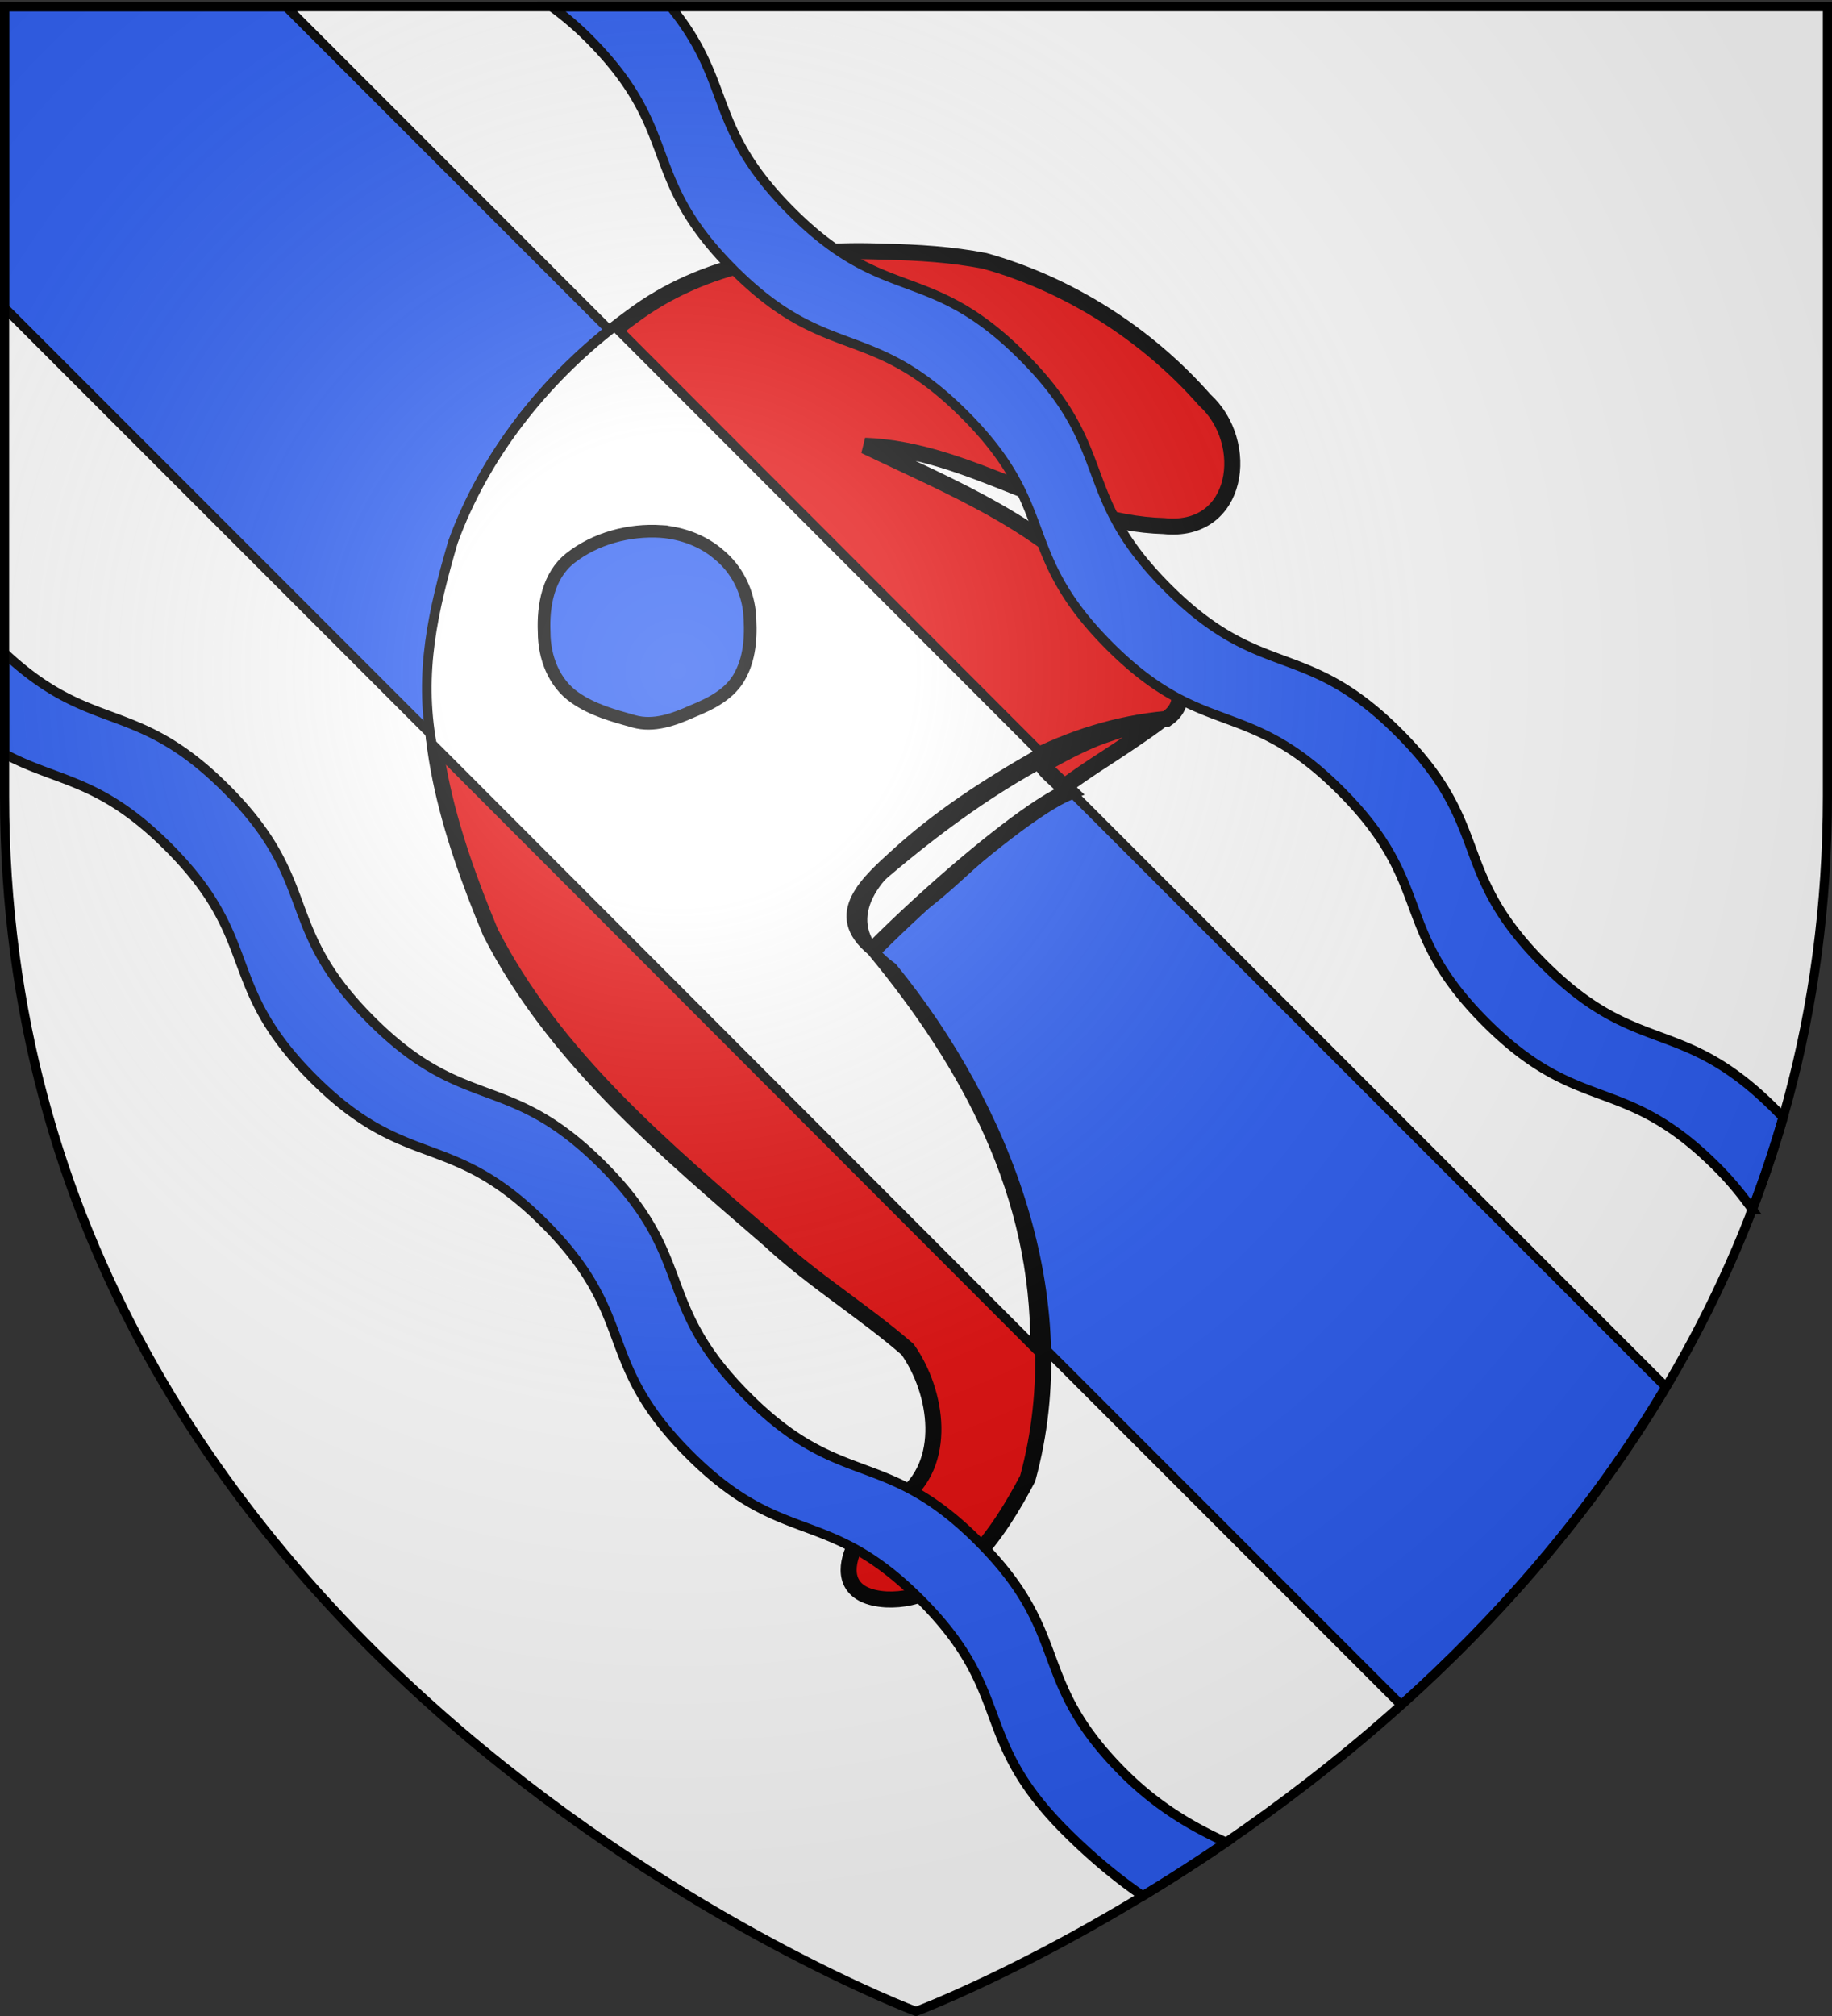 <svg xmlns="http://www.w3.org/2000/svg" xmlns:xlink="http://www.w3.org/1999/xlink" width="600" height="660" version="1.0"><rect width="100%" height="100%" fill="#333333" stroke="none"/><desc>Flag of Canton of Valais (Wallis)</desc><defs><radialGradient xlink:href="#a" id="b" cx="221.445" cy="226.331" r="300" fx="221.445" fy="226.331" gradientTransform="matrix(1.353 0 0 1.349 -77.63 -85.747)" gradientUnits="userSpaceOnUse"/><linearGradient id="a"><stop offset="0" style="stop-color:white;stop-opacity:.314"/><stop offset=".19" style="stop-color:white;stop-opacity:.251"/><stop offset=".6" style="stop-color:#6b6b6b;stop-opacity:.125"/><stop offset="1" style="stop-color:black;stop-opacity:.125"/></linearGradient></defs><g style="display:inline"><path d="M300 658.5s298.5-112.32 298.5-397.772V2.176H1.5v258.552C1.5 546.18 300 658.5 300 658.5" style="fill:#fff;fill-opacity:1;fill-rule:evenodd;stroke:none;stroke-width:1px;stroke-linecap:butt;stroke-linejoin:miter;stroke-opacity:1"/><path d="m1.5 100.781 457.375 457.375c31.349-28.132 62.039-62.67 86.688-104.125L93.719 2.188H1.5z" style="opacity:1;fill:#2b5df2;fill-opacity:1;fill-rule:evenodd;stroke:#000;stroke-width:3;stroke-linecap:butt;stroke-linejoin:miter;stroke-miterlimit:4;stroke-dasharray:none;stroke-opacity:1"/><path d="M0 0h600v660H0z" style="opacity:1;fill:none;fill-opacity:1;fill-rule:nonzero;stroke:none;stroke-width:7.56;stroke-linecap:round;stroke-linejoin:round;stroke-miterlimit:4;stroke-dasharray:none;stroke-opacity:1"/><path d="M-180.329 209.247c-.953 0-9.366 2.539-18.616 5.687-4.156 1.415-9.29 3.822-14.875 6.861-5.584 3.04-11.577 6.7-17.52 10.653-5.945 3.953-11.83 8.211-17.066 12.368-5.235 4.156-9.774 8.267-13.232 11.916-3.1 3.271-4.788 5.225-5.201 6.861a3.25 3.25 0 0 0 .273 2.347c.382.739 1.092 1.47 2.008 2.348.909.87 1.762 1.36 2.829 1.444 1.066.084 2.274-.227 3.924-1.174 3.3-1.894 8.243-6.15 16.426-13.631 5.22-4.773 12.392-10.714 19.802-16.43 7.41-5.718 15.058-11.175 21.08-15.077 12.046-7.803 21.121-14.173 20.168-14.173z" style="fill:#e20909;fill-opacity:1;stroke:#000;stroke-width:5;stroke-miterlimit:4;stroke-dasharray:none;stroke-opacity:1" transform="matrix(1.05 0 0 1.051 570.632 14.75)"/><path d="M-215.605 220.834c-21.317 10.951-41.104 26.105-59.87 42.677-9.706 8.91-19.378 18.273-27.074 29.893-3.19 4.53.181 10.112 3.383 12.77 4.151 2.665 4.746 14.116 10.566-3.192 3.844-11.264 60.182-63.117 78.616-70.414-8.37-7.967-10.65-8.634-5.62-11.734z" style="fill:#fff;fill-opacity:1;fill-rule:evenodd;stroke:#000;stroke-width:5.277;stroke-linecap:butt;stroke-linejoin:miter;stroke-miterlimit:4;stroke-dasharray:none;stroke-opacity:1" transform="matrix(1.05 0 0 1.051 570.632 14.75)"/><path d="M-267.642 64.37c-27.533-1.149-56.328 3.349-78.853 20.326-30.634 22.197-55.071 55.732-60.044 93.924-7.45 33.298 3.321 67.159 16.045 97.711 19.938 39.028 54.474 67.689 87.08 95.89 13.43 12.51 29.355 22.173 43.05 34.08 9.375 13.257 12.749 35.714-2.079 46.51-12.35 5.422-27.107 29.956-4.675 31.352 21.136 1.03 35.499-21.082 44.206-37.65 15.33-55.845-7.538-115.066-42.863-158.438-17.444-12.56-8.638-27.986 5.815-37.848 21.563-21.558 49.597-37.544 80.314-40.316 13.616-9.366-10.57-26.334-17.037-35.929-19.914-24.243-49.536-35.945-77.027-49.153 32.912 1.164 60.444 24.084 93.315 25.006 23.447 2.447 27.327-25.998 12.703-39.28-18.01-20.452-42.35-35.985-68.602-43.316-10.32-2.002-20.856-2.65-31.348-2.869z" style="fill:#e20909;fill-opacity:1;stroke:#000;stroke-width:5;stroke-miterlimit:4;stroke-dasharray:none;stroke-opacity:1" transform="matrix(1.05 0 0 1.051 570.632 14.75)"/><path d="M-351.716 87.567c-22.333 17.269-40.754 40.584-50.455 67.229-6.227 21.412-10.642 40.617-6.608 62.87l188.189 188.19c.33-47.754-21.151-87.625-51.007-123.696-14.152-11.552-1.415-22.202 7.918-30.715 12.812-11.586 27.203-21.093 44.775-31.066z" style="fill:#fff;fill-opacity:1;fill-rule:evenodd;stroke:#000;stroke-width:3;stroke-linecap:butt;stroke-linejoin:miter;stroke-miterlimit:4;stroke-dasharray:none;stroke-opacity:1" transform="matrix(1.05 0 0 1.051 570.632 14.75)"/><path d="M-337.243 151.515c-10.013-.622-20.48 2.119-28.414 8.376-6.812 5.425-8.445 14.754-8.072 22.987-.012 7.749 3.029 15.865 9.59 20.382 5.45 3.832 12.01 5.628 18.349 7.398 6.215 1.752 12.526-.547 18.16-3.083 5.91-2.39 12.174-5.492 15.175-11.46 3.163-6 3.316-13.099 2.75-19.708-.808-6.779-4.094-13.218-9.387-17.581-4.998-4.398-11.563-6.792-18.151-7.311z" style="fill:#2b5df2;fill-opacity:1;stroke:#000;stroke-width:3.948;stroke-opacity:1" transform="matrix(1.05 0 0 1.051 570.632 14.75)"/><path d="M180.656 2.188c4.04 2.96 8.081 6.33 12.063 10.312 30.8 30.8 16.638 44.95 47.437 75.75 30.8 30.8 44.95 16.67 75.75 47.469 30.8 30.8 16.67 44.95 47.469 75.75 30.8 30.8 44.92 16.638 75.719 47.437 30.8 30.8 16.67 44.95 47.469 75.75s44.95 16.638 75.75 47.438c4.564 4.564 8.347 9.214 11.593 13.844A367 367 0 0 0 584 365.78c-.867-.899-1.747-1.778-2.656-2.687-30.8-30.8-44.95-16.67-75.75-47.469-30.8-30.8-16.67-44.95-47.469-75.75-30.8-30.8-44.92-16.638-75.719-47.437-30.8-30.8-16.67-44.951-47.469-75.75-30.799-30.8-44.95-16.67-75.75-47.47-27.75-27.75-19.036-41.958-39.562-67.03zM1.5 213.813v33c17.578 9.413 31.177 8.052 53.563 30.437C85.862 308.05 71.7 322.2 102.5 353c30.8 30.8 44.95 16.67 75.75 47.469 30.8 30.8 16.67 44.919 47.469 75.719 30.8 30.799 44.92 16.669 75.719 47.468s16.669 44.95 47.468 75.75c8.956 8.956 17.403 15.794 25.375 21.282 8.691-5.276 17.848-11.108 27.281-17.563-10.807-4.914-22.44-11.565-33.625-22.75-30.799-30.8-16.669-44.95-47.468-75.75s-44.92-16.67-75.719-47.469c-30.8-30.8-16.67-44.919-47.469-75.718-30.8-30.8-44.95-16.67-75.75-47.47s-16.638-44.95-47.437-75.75c-29.728-29.727-43.946-17.59-72.594-44.406z" style="fill:#2b5df2;fill-opacity:1;stroke:#000;stroke-width:3.088;stroke-miterlimit:4;stroke-opacity:1"/></g><path d="M300 658.5s298.5-112.32 298.5-397.772V2.176H1.5v258.552C1.5 546.18 300 658.5 300 658.5" style="opacity:1;fill:url(#b);fill-opacity:1;fill-rule:evenodd;stroke:none;stroke-width:1px;stroke-linecap:butt;stroke-linejoin:miter;stroke-opacity:1"/><path d="M300 658.5S1.5 546.18 1.5 260.728V2.176h597v258.552C598.5 546.18 300 658.5 300 658.5z" style="opacity:1;fill:none;fill-opacity:1;fill-rule:evenodd;stroke:#000;stroke-width:3;stroke-linecap:butt;stroke-linejoin:miter;stroke-miterlimit:4;stroke-dasharray:none;stroke-opacity:1"/></svg>